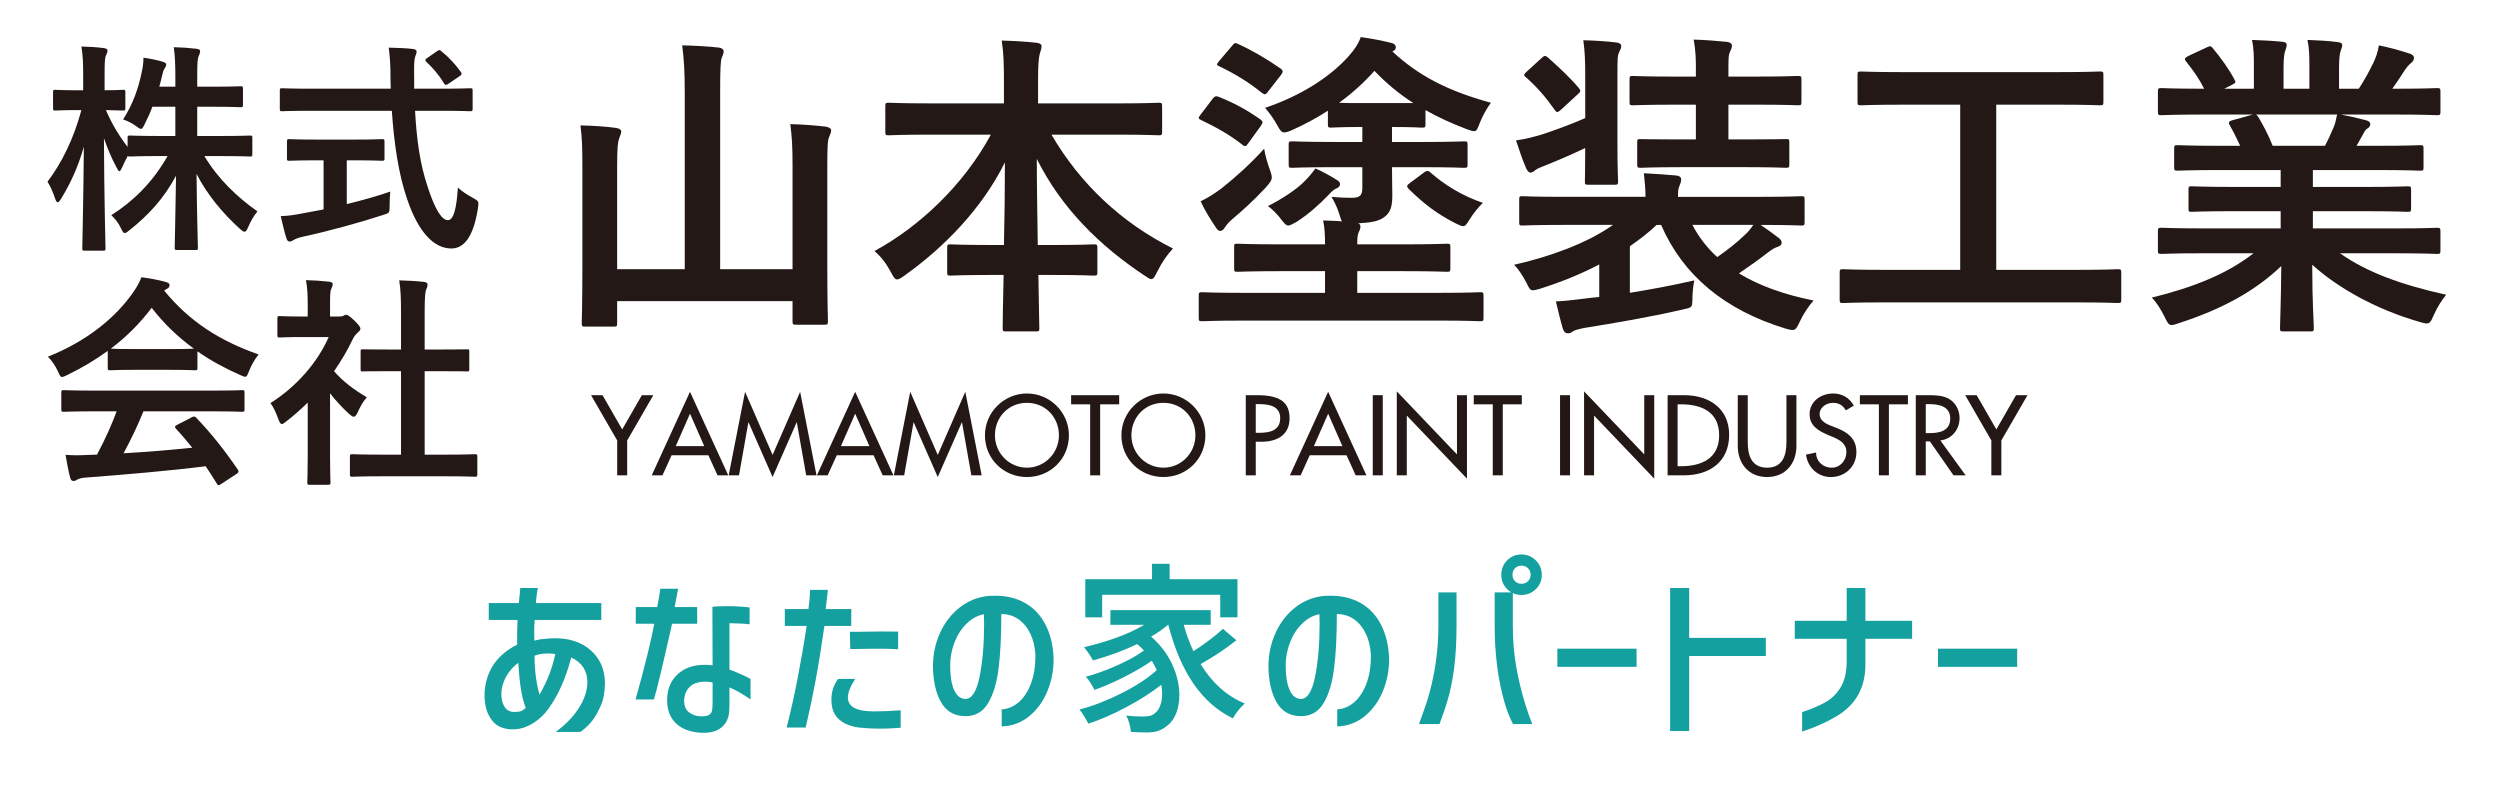 <?xml version="1.0" encoding="utf-8"?>
<!-- Generator: Adobe Illustrator 16.0.0, SVG Export Plug-In . SVG Version: 6.00 Build 0)  -->
<!DOCTYPE svg PUBLIC "-//W3C//DTD SVG 1.1//EN" "http://www.w3.org/Graphics/SVG/1.1/DTD/svg11.dtd">
<svg version="1.1" id="レイヤー_1" xmlns="http://www.w3.org/2000/svg" xmlns:xlink="http://www.w3.org/1999/xlink" x="0px"
	 y="0px" width="300px" height="95px" viewBox="0 0 300 95" enable-background="new 0 0 300 95" xml:space="preserve">
<g>
	<g>
		<path fill="#231815" d="M95.105,19.869c0-2.334-0.077-3.482-0.268-4.975c1.493,0.038,2.985,0.153,4.286,0.306
			c0.383,0.077,0.612,0.23,0.612,0.421c0,0.306-0.115,0.498-0.229,0.803c-0.191,0.421-0.229,1.072-0.229,3.827v11.71
			c0,4.21,0.076,6.354,0.076,6.583c0,0.382-0.038,0.421-0.421,0.421h-3.406c-0.383,0-0.421-0.039-0.421-0.421v-2.411H74.057v2.641
			c0,0.383-0.038,0.421-0.421,0.421h-3.368c-0.421,0-0.459-0.038-0.459-0.421c0-0.269,0.077-2.411,0.077-6.621V19.984
			c0-2.296-0.039-3.444-0.23-4.937c1.455,0.038,2.947,0.115,4.286,0.306c0.345,0.038,0.612,0.229,0.612,0.421
			c0,0.268-0.153,0.498-0.229,0.766c-0.191,0.459-0.268,1.225-0.268,3.444v12.322h8.113V11.258c0-2.717-0.077-3.903-0.306-5.817
			c1.416,0.038,3.062,0.115,4.401,0.268c0.344,0.038,0.574,0.229,0.574,0.421c0,0.306-0.115,0.497-0.23,0.804
			c-0.153,0.459-0.191,1.416-0.191,4.248v21.125h8.687V19.869z"/>
		<path fill="#231815" d="M111.556,16.157c-3.482,0-4.669,0.077-4.898,0.077c-0.383,0-0.421-0.039-0.421-0.421V12.75
			c0-0.382,0.038-0.421,0.421-0.421c0.229,0,1.416,0.077,4.898,0.077h8.917V9.842c0-2.181-0.038-3.482-0.268-4.975
			c1.377,0.039,2.87,0.115,4.209,0.268c0.344,0.038,0.574,0.191,0.574,0.383c0,0.344-0.153,0.688-0.229,0.995
			c-0.115,0.498-0.191,1.187-0.191,3.215v2.679h9.529c3.482,0,4.707-0.077,4.937-0.077c0.383,0,0.421,0.039,0.421,0.421v3.062
			c0,0.383-0.038,0.421-0.421,0.421c-0.229,0-1.454-0.077-4.937-0.077h-7.922c3.444,5.894,8.381,10.562,14.581,13.662
			c-0.689,0.727-1.339,1.684-1.875,2.755c-0.306,0.612-0.459,0.919-0.727,0.919c-0.153,0-0.421-0.153-0.804-0.421
			c-5.358-3.56-9.95-8.037-12.935-14.007c0,3.177,0.077,6.927,0.115,10.333h1.99c3.367,0,4.477-0.077,4.707-0.077
			c0.421,0,0.459,0.039,0.459,0.422v2.908c0,0.383-0.038,0.421-0.459,0.421c-0.23,0-1.34-0.077-4.707-0.077h-1.914
			c0.038,3.253,0.115,5.741,0.115,6.392c0,0.344-0.038,0.383-0.421,0.383h-3.559c-0.383,0-0.421-0.039-0.421-0.383
			c0-0.65,0.038-3.139,0.115-6.392h-1.646c-3.368,0-4.478,0.077-4.707,0.077c-0.383,0-0.421-0.038-0.421-0.421v-2.908
			c0-0.383,0.038-0.422,0.421-0.422c0.229,0,1.339,0.077,4.707,0.077h1.684c0.077-3.253,0.115-6.773,0.115-9.912
			c-2.755,5.549-7.271,10.18-12.055,13.586c-0.421,0.306-0.689,0.459-0.88,0.459c-0.23,0-0.421-0.229-0.727-0.842
			c-0.574-1.071-1.187-1.875-1.99-2.564c5.357-2.908,10.677-7.883,13.968-13.968H111.556z"/>
		<path fill="#231815" d="M160.152,20.06c-3.637,0-4.861,0.076-5.09,0.076c-0.383,0-0.422-0.038-0.422-0.421v-2.334
			c0-0.383,0.039-0.421,0.422-0.421c0.229,0,1.453,0.076,5.09,0.076h3.328v-1.798h-0.191c-2.525,0-3.291,0.077-3.559,0.077
			c-0.344,0-0.383-0.039-0.383-0.421v-1.607c-1.416,0.918-2.869,1.684-4.324,2.334c-0.42,0.191-0.727,0.268-0.918,0.268
			c-0.307,0-0.498-0.229-0.803-0.804c-0.461-0.842-0.996-1.569-1.494-2.143c4.439-1.492,7.922-3.827,10.027-6.199
			c0.766-0.842,1.225-1.607,1.453-2.296c1.34,0.191,2.564,0.421,3.752,0.727c0.305,0.077,0.459,0.268,0.459,0.498
			s-0.115,0.383-0.422,0.498c3.215,2.985,6.697,4.745,11.826,6.161c-0.537,0.766-0.996,1.569-1.34,2.449
			c-0.268,0.689-0.344,0.957-0.689,0.957c-0.191,0-0.42-0.077-0.842-0.229c-1.836-0.689-3.482-1.455-4.975-2.296v1.684
			c0,0.382-0.039,0.421-0.422,0.421c-0.268,0-1.033-0.077-3.596-0.077v1.798h3.559c3.635,0,4.859-0.076,5.09-0.076
			c0.383,0,0.42,0.038,0.42,0.421v2.334c0,0.383-0.037,0.421-0.42,0.421c-0.23,0-1.455-0.076-5.09-0.076h-3.559
			c0,1.148,0.037,2.564,0.037,3.329c0,1.187-0.115,2.066-0.994,2.68c-0.613,0.459-1.531,0.65-3.1,0.727
			c0.191,0.076,0.268,0.229,0.268,0.345c0,0.229-0.039,0.383-0.152,0.612c-0.191,0.344-0.23,0.727-0.23,1.568h5.473
			c3.75,0,5.051-0.076,5.281-0.076c0.383,0,0.42,0.038,0.42,0.421v2.526c0,0.382-0.037,0.421-0.42,0.421
			c-0.23,0-1.531-0.077-5.281-0.077h-5.473v2.603h9.988c3.367,0,4.516-0.076,4.746-0.076c0.381,0,0.42,0.038,0.42,0.421v2.641
			c0,0.382-0.039,0.421-0.42,0.421c-0.23,0-1.379-0.077-4.746-0.077h-23.842c-3.367,0-4.554,0.077-4.745,0.077
			c-0.382,0-0.421-0.039-0.421-0.421v-2.641c0-0.383,0.039-0.421,0.421-0.421c0.191,0,1.378,0.076,4.745,0.076h9.989v-2.603h-5.242
			c-3.712,0-5.014,0.077-5.244,0.077c-0.421,0-0.421-0.039-0.421-0.421v-2.526c0-0.383,0-0.421,0.421-0.421
			c0.229,0,1.531,0.076,5.244,0.076h5.242c0-1.071-0.039-1.989-0.23-2.87c0.805,0.039,1.531,0.039,2.258,0.115
			c-0.113-0.191-0.191-0.459-0.344-0.957c-0.229-0.727-0.574-1.454-0.918-1.989c1.225,0.114,2.066,0.114,2.564,0.114
			c0.918-0.038,1.146-0.345,1.146-1.225V20.06H160.152z M145.533,11.833c0.229-0.307,0.421-0.345,0.765-0.191
			c1.723,0.688,3.253,1.492,4.936,2.679c0.191,0.153,0.27,0.229,0.27,0.344s-0.078,0.23-0.191,0.421l-1.494,2.067
			c-0.306,0.421-0.382,0.497-0.765,0.191c-1.569-1.225-3.177-2.105-4.937-2.947c-0.344-0.153-0.344-0.268-0.038-0.651
			L145.533,11.833z M152.422,20.481c0.115,0.345,0.191,0.574,0.191,0.804c0,0.345-0.191,0.612-0.727,1.225
			c-1.532,1.646-2.794,2.756-4.096,3.865c-0.497,0.421-0.727,0.804-0.841,0.957c-0.153,0.268-0.345,0.383-0.536,0.383
			c-0.191,0-0.345-0.153-0.536-0.46c-0.574-0.842-1.339-2.066-1.798-3.1c0.957-0.459,1.76-0.995,2.525-1.569
			c1.646-1.301,3.521-2.984,5.091-4.745C151.848,18.759,152.115,19.639,152.422,20.481z M147.868,5.479
			c0.268-0.344,0.345-0.382,0.727-0.191c1.761,0.804,3.369,1.761,5.089,2.947c0.154,0.115,0.23,0.229,0.23,0.345
			c0,0.115-0.076,0.268-0.23,0.459l-1.492,1.914c-0.305,0.421-0.383,0.459-0.766,0.191c-1.645-1.339-3.329-2.334-5.089-3.176
			c-0.383-0.153-0.383-0.23-0.039-0.651L147.868,5.479z M160.42,21.591c0.307,0.19,0.383,0.306,0.383,0.535
			c0,0.191-0.152,0.383-0.459,0.498c-0.268,0.114-0.574,0.382-0.918,0.765c-1.148,1.187-2.373,2.297-3.865,3.253
			c-0.498,0.269-0.766,0.421-0.957,0.421c-0.268,0-0.422-0.191-0.766-0.612c-0.535-0.727-1.188-1.377-1.684-1.722
			c1.607-0.804,3.367-1.952,4.324-2.908c0.498-0.498,0.994-1.072,1.377-1.607C158.736,20.596,159.615,21.093,160.42,21.591z
			 M169.604,12.368c-1.721-1.11-3.252-2.373-4.668-3.865c-1.34,1.493-2.756,2.755-4.248,3.827c0.535,0.039,1.34,0.039,2.602,0.039
			H169.604z M170.867,20.71c0.191-0.153,0.307-0.191,0.422-0.191c0.113,0,0.229,0.038,0.383,0.191
			c1.684,1.493,3.826,2.794,6.275,3.636c-0.498,0.459-1.148,1.263-1.646,2.066c-0.305,0.498-0.459,0.728-0.727,0.728
			c-0.191,0-0.459-0.115-0.918-0.345c-2.258-1.148-3.828-2.373-5.625-4.133c-0.27-0.307-0.23-0.421,0.191-0.728L170.867,20.71z"/>
		<path fill="#231815" d="M195.584,35.138c2.334-0.383,4.936-0.842,7.73-1.492c-0.115,0.612-0.23,1.377-0.23,2.449
			c-0.037,0.804-0.037,0.804-1.262,1.071c-3.828,0.88-8.076,1.607-11.672,2.182c-0.613,0.114-1.188,0.268-1.416,0.421
			c-0.191,0.152-0.346,0.229-0.574,0.229c-0.268,0-0.459-0.115-0.613-0.536c-0.307-1.033-0.574-2.182-0.842-3.291
			c1.607-0.076,2.717-0.268,4.096-0.421l1.109-0.115v-3.903c-2.258,1.187-4.67,2.144-7.08,2.909c-0.422,0.114-0.689,0.19-0.881,0.19
			c-0.344,0-0.459-0.229-0.803-0.956c-0.459-0.842-0.918-1.569-1.455-2.105c4.133-0.918,8.764-2.563,11.863-4.783h-6.084
			c-3.406,0-4.555,0.076-4.783,0.076c-0.346,0-0.383-0.038-0.383-0.421v-2.679c0-0.383,0.037-0.421,0.383-0.421
			c0.229,0,1.377,0.077,4.783,0.077h9.988c0-0.957-0.076-1.685-0.191-2.832c1.377,0.076,2.564,0.152,3.826,0.268
			c0.498,0.038,0.65,0.268,0.65,0.459c0,0.307-0.113,0.536-0.229,0.842c-0.152,0.307-0.152,0.804-0.152,1.264h9.986
			c3.406,0,4.555-0.077,4.785-0.077c0.383,0,0.42,0.038,0.42,0.421v2.679c0,0.383-0.037,0.421-0.42,0.421
			c-0.23,0-1.379-0.076-4.785-0.076h-0.076c0.805,0.536,1.492,1.033,2.182,1.569c0.23,0.191,0.344,0.344,0.344,0.573
			c0,0.269-0.229,0.422-0.496,0.498c-0.346,0.115-0.574,0.229-1.225,0.727c-1.072,0.843-2.182,1.607-3.406,2.449
			c2.449,1.493,5.473,2.564,8.955,3.253c-0.574,0.651-1.225,1.607-1.684,2.603c-0.498,1.071-0.574,1.071-1.684,0.766
			c-7.271-2.22-12.285-6.353-14.926-12.438h-0.535c-0.957,0.918-2.066,1.761-3.215,2.564V35.138z M190.227,9.192
			c0-1.875-0.039-2.985-0.23-4.363c1.416,0.038,2.68,0.115,3.98,0.268c0.307,0.038,0.574,0.191,0.574,0.382
			c0,0.306-0.115,0.498-0.23,0.727c-0.229,0.421-0.229,0.918-0.229,2.909v8.304c0,2.794,0.076,4.095,0.076,4.324
			c0,0.383-0.039,0.421-0.383,0.421h-3.215c-0.383,0-0.383-0.038-0.383-0.421c0-0.229,0.039-1.454,0.039-3.979
			c-1.531,0.727-3.291,1.492-4.822,2.104c-0.613,0.229-0.957,0.383-1.148,0.536c-0.268,0.229-0.42,0.306-0.611,0.306
			s-0.346-0.191-0.498-0.497c-0.422-0.957-0.842-2.182-1.225-3.368c1.186-0.153,2.105-0.421,3.176-0.727
			c1.799-0.612,3.482-1.225,5.129-1.952V9.192z M184.982,6.972c0.346-0.306,0.422-0.345,0.766-0.077
			c1.188,1.072,2.564,2.296,3.713,3.674c0.268,0.344,0.229,0.421-0.154,0.766l-1.951,1.798c-0.229,0.191-0.344,0.306-0.498,0.306
			c-0.113,0-0.189-0.115-0.305-0.268c-1.072-1.531-2.145-2.755-3.445-3.904c-0.305-0.229-0.268-0.344,0.115-0.688L184.982,6.972z
			 M201.631,20.06c-3.369,0-4.479,0.076-4.707,0.076c-0.422,0-0.459-0.038-0.459-0.421v-2.64c0-0.383,0.037-0.383,0.459-0.383
			c0.229,0,1.338,0.039,4.707,0.039h1.875V12.56h-2.488c-3.559,0-4.822,0.076-5.051,0.076c-0.383,0-0.422-0.038-0.422-0.421V9.574
			c0-0.421,0.039-0.459,0.422-0.459c0.229,0,1.492,0.077,5.051,0.077h2.488V8.426c0-1.148,0-2.258-0.268-3.674
			c1.492,0.038,2.678,0.153,3.979,0.268c0.383,0.038,0.613,0.229,0.613,0.421c0,0.268-0.076,0.459-0.191,0.689
			c-0.23,0.421-0.23,0.957-0.23,2.181v0.88h3.291c3.561,0,4.822-0.077,5.053-0.077c0.383,0,0.42,0.038,0.42,0.459v2.641
			c0,0.383-0.037,0.421-0.42,0.421c-0.23,0-1.492-0.076-5.053-0.076h-3.291v4.171h2.105c3.406,0,4.516-0.039,4.746-0.039
			c0.42,0,0.459,0,0.459,0.383v2.64c0,0.383-0.039,0.421-0.459,0.421c-0.23,0-1.34-0.076-4.746-0.076H201.631z M203.084,26.987
			c0.766,1.454,1.762,2.756,2.986,3.865c1.262-0.88,2.334-1.723,3.367-2.717c0.344-0.307,0.65-0.689,0.957-1.148H203.084z"/>
		<path fill="#231815" d="M226.002,36.287c-3.406,0-4.592,0.076-4.822,0.076c-0.383,0-0.42-0.038-0.42-0.421v-3.215
			c0-0.383,0.037-0.421,0.42-0.421c0.23,0,1.416,0.076,4.822,0.076h9.223V12.56h-6.734c-3.713,0-4.938,0.076-5.166,0.076
			c-0.383,0-0.422-0.038-0.422-0.421V9c0-0.383,0.039-0.421,0.422-0.421c0.229,0,1.453,0.076,5.166,0.076h18.369
			c3.674,0,4.898-0.076,5.127-0.076c0.383,0,0.422,0.038,0.422,0.421v3.214c0,0.383-0.039,0.421-0.422,0.421
			c-0.229,0-1.453-0.076-5.127-0.076h-7.311v19.823h9.76c3.406,0,4.592-0.076,4.822-0.076c0.381,0,0.42,0.038,0.42,0.421v3.215
			c0,0.383-0.039,0.421-0.42,0.421c-0.23,0-1.416-0.076-4.822-0.076H226.002z"/>
		<path fill="#231815" d="M264.229,30.393c-3.445,0-4.594,0.076-4.822,0.076c-0.422,0-0.459-0.038-0.459-0.421v-2.258
			c0-0.421,0.037-0.459,0.459-0.459c0.229,0,1.377,0.076,4.822,0.076h9.451v-2.066h-5.396c-3.711,0-5.051,0.076-5.279,0.076
			c-0.383,0-0.383-0.038-0.383-0.421v-2.181c0-0.421,0-0.46,0.383-0.46c0.229,0,1.568,0.077,5.279,0.077h5.396v-2.028h-7.193
			c-3.674,0-4.898,0.076-5.129,0.076c-0.422,0-0.459-0.038-0.459-0.383V17.84c0-0.382,0.037-0.421,0.459-0.421
			c0.23,0,1.455,0.077,5.129,0.077h2.334c-0.422-0.918-0.805-1.684-1.225-2.411c-0.191-0.344-0.23-0.498,0.268-0.65l2.488-0.689
			h-6.123c-3.445,0-4.594,0.077-4.822,0.077c-0.422,0-0.459-0.038-0.459-0.421v-2.373c0-0.421,0.037-0.459,0.459-0.459
			c0.229,0,1.377,0.077,4.822,0.077h0.268c-0.613-1.225-1.301-2.182-2.182-3.291c-0.23-0.268-0.154-0.421,0.307-0.651l2.219-1.033
			c0.383-0.191,0.498-0.153,0.727,0.153c0.92,1.11,1.875,2.411,2.564,3.712c0.191,0.344,0.191,0.383-0.307,0.65l-0.918,0.459h3.559
			V8.12c0-1.339,0-2.258-0.229-3.33c1.186,0.039,2.678,0.115,3.711,0.23c0.307,0.038,0.459,0.153,0.459,0.344
			c0,0.229-0.076,0.421-0.152,0.65c-0.115,0.268-0.229,0.842-0.229,2.105v2.526h3.1V8.159c0-1.378,0-2.296-0.23-3.368
			c1.148,0.039,2.641,0.115,3.674,0.268c0.344,0.039,0.498,0.153,0.498,0.344c0,0.191-0.076,0.421-0.154,0.612
			c-0.113,0.268-0.229,0.842-0.229,2.105v2.526h2.373c0.688-1.072,1.225-2.028,1.76-3.138c0.268-0.574,0.498-1.148,0.65-2.066
			c1.34,0.268,2.68,0.65,3.713,0.995c0.344,0.115,0.496,0.306,0.496,0.498c0,0.306-0.152,0.459-0.383,0.65
			c-0.268,0.229-0.459,0.459-0.65,0.727c-0.496,0.804-1.033,1.569-1.568,2.334h0.535c3.445,0,4.594-0.077,4.822-0.077
			c0.383,0,0.422,0.039,0.422,0.459v2.373c0,0.383-0.039,0.421-0.422,0.421c-0.229,0-1.377-0.077-4.822-0.077h-6.697
			c0.996,0.191,1.877,0.383,3.023,0.689c0.307,0.077,0.498,0.229,0.498,0.459c0,0.268-0.191,0.459-0.42,0.574
			c-0.191,0.115-0.383,0.536-0.537,0.804l-0.688,1.225h2.486c3.674,0,4.898-0.077,5.129-0.077c0.383,0,0.42,0.039,0.42,0.421v2.258
			c0,0.345-0.037,0.383-0.42,0.383c-0.23,0-1.455-0.076-5.129-0.076h-7.73v2.028h6.086c3.75,0,5.051-0.077,5.281-0.077
			c0.381,0,0.42,0.039,0.42,0.46v2.181c0,0.383-0.039,0.421-0.42,0.421c-0.23,0-1.531-0.076-5.281-0.076h-6.086v2.066h10.064
			c3.445,0,4.594-0.076,4.822-0.076c0.383,0,0.422,0.038,0.422,0.459v2.258c0,0.383-0.039,0.421-0.422,0.421
			c-0.229,0-1.377-0.076-4.822-0.076h-6.811c3.215,2.258,7.232,3.75,12.742,4.975c-0.496,0.612-1.033,1.416-1.492,2.449
			c-0.307,0.728-0.459,0.995-0.842,0.995c-0.191,0-0.459-0.076-0.881-0.191c-5.166-1.492-9.719-4.019-12.857-6.851
			c0,4.555,0.191,6.927,0.191,7.578c0,0.382-0.039,0.421-0.422,0.421h-3.252c-0.344,0-0.383-0.039-0.383-0.421
			c0-0.651,0.115-2.871,0.152-7.425c-3.213,3.062-7.193,5.205-12.283,6.851c-0.422,0.152-0.689,0.229-0.881,0.229
			c-0.344,0-0.498-0.268-0.842-0.995c-0.498-0.995-1.033-1.799-1.531-2.296c5.09-1.263,8.994-2.832,12.209-5.319H264.229z
			 M279,17.496c0.344-0.65,0.65-1.301,1.033-2.22c0.191-0.421,0.268-0.804,0.42-1.531h-9.758c0.115,0.039,0.191,0.153,0.307,0.306
			c0.574,0.957,1.186,2.105,1.721,3.444H279z"/>
	</g>
	<g>
		<path fill="#231815" d="M18.283,12.812c-0.268,0.75-0.616,1.473-0.938,2.116c-0.188,0.375-0.268,0.536-0.428,0.536
			c-0.134,0-0.295-0.107-0.616-0.348c-0.401-0.294-0.937-0.589-1.526-0.776c1.178-1.875,1.821-3.669,2.25-5.758
			c0.107-0.509,0.188-1.018,0.188-1.66c0.803,0.107,1.66,0.294,2.303,0.482c0.241,0.081,0.428,0.161,0.428,0.348
			c0,0.161-0.08,0.294-0.214,0.509c-0.134,0.188-0.188,0.428-0.321,0.991c-0.08,0.375-0.188,0.75-0.294,1.151h1.928V9.545
			c0-1.848-0.027-2.625-0.188-3.883c0.991,0.027,1.794,0.081,2.705,0.188c0.294,0.027,0.455,0.134,0.455,0.268
			c0,0.214-0.08,0.401-0.161,0.589c-0.161,0.321-0.188,0.884-0.188,2.785v0.91h1.955c2.303,0,3.08-0.053,3.24-0.053
			c0.268,0,0.294,0.027,0.294,0.321v1.901c0,0.268-0.027,0.294-0.294,0.294c-0.161,0-0.938-0.054-3.24-0.054h-1.955v3.508h2.758
			c2.544,0,3.428-0.054,3.588-0.054c0.241,0,0.268,0.027,0.268,0.268v1.928c0,0.295-0.027,0.322-0.268,0.322
			c-0.161,0-1.044-0.054-3.588-0.054h-1.901c1.634,2.731,3.937,4.927,6.374,6.641c-0.402,0.482-0.776,1.071-1.125,1.901
			c-0.161,0.375-0.268,0.535-0.429,0.535c-0.134,0-0.294-0.106-0.562-0.348c-2.008-1.821-3.91-4.07-5.195-6.588
			c0.027,4.231,0.161,8.328,0.161,8.864c0,0.241-0.027,0.268-0.294,0.268h-2.196c-0.268,0-0.294-0.026-0.294-0.268
			c0-0.536,0.107-4.525,0.161-8.649c-1.5,2.812-3.374,4.767-5.543,6.507c-0.294,0.241-0.482,0.375-0.616,0.375
			c-0.161,0-0.268-0.188-0.455-0.589c-0.321-0.67-0.723-1.151-1.152-1.554c2.544-1.633,4.874-3.803,6.749-7.096H19.22
			c-2.571,0-3.455,0.054-3.615,0.054s-0.241,0-0.268-0.081c-0.268,0.509-0.536,1.018-0.696,1.419
			c-0.134,0.269-0.214,0.429-0.321,0.429c-0.081,0-0.188-0.16-0.348-0.481c-0.562-1.045-1.071-2.223-1.5-3.482
			c0.026,7.07,0.188,12.72,0.188,13.203c0,0.268-0.027,0.294-0.295,0.294h-2.169c-0.294,0-0.321-0.026-0.321-0.294
			c0-0.482,0.134-5.838,0.188-12.185c-0.643,2.277-1.553,4.338-2.731,6.24c-0.161,0.268-0.295,0.429-0.402,0.429
			c-0.134,0-0.214-0.161-0.321-0.455c-0.268-0.83-0.616-1.554-0.911-2.009c1.741-2.303,3.133-5.142,4.07-8.596H9.178
			c-1.794,0-2.356,0.054-2.517,0.054c-0.268,0-0.295-0.027-0.295-0.294v-1.901c0-0.268,0.027-0.295,0.295-0.295
			c0.161,0,0.723,0.054,2.517,0.054h0.803V9.224c0-1.66-0.027-2.517-0.214-3.642c1.018,0.026,1.875,0.08,2.678,0.188
			C12.712,5.796,12.9,5.903,12.9,6.037c0,0.241-0.08,0.375-0.161,0.562c-0.161,0.321-0.188,0.75-0.188,2.598v1.633
			c1.526,0,2.035-0.054,2.196-0.054c0.268,0,0.295,0.027,0.295,0.295v1.901c0,0.268-0.027,0.294-0.295,0.294
			c-0.161,0-0.616-0.027-2.035-0.054c0.696,1.634,1.553,3.053,2.598,4.418v-1.098c0-0.241,0.027-0.268,0.294-0.268
			c0.161,0,1.044,0.054,3.615,0.054h1.821v-3.508H18.283z"/>
		<path fill="#231815" d="M37.274,13.294c-2.437,0-3.267,0.053-3.428,0.053c-0.268,0-0.268-0.027-0.268-0.321v-2.115
			c0-0.295,0-0.322,0.268-0.322c0.161,0,0.991,0.054,3.428,0.054h9.614c0-0.348-0.027-0.723-0.027-1.098
			c0-1.794-0.053-2.571-0.214-3.83c0.964,0.027,2.009,0.054,2.919,0.161c0.268,0.027,0.429,0.161,0.429,0.321
			c0,0.214-0.107,0.402-0.161,0.562C49.7,7.135,49.673,7.67,49.7,9.465v1.178h3.293c2.437,0,3.267-0.054,3.428-0.054
			c0.268,0,0.295,0.027,0.295,0.322v2.115c0,0.294-0.027,0.321-0.295,0.321c-0.161,0-0.991-0.053-3.428-0.053h-3.187
			c0.188,3.481,0.616,6.507,1.526,9.158c0.777,2.41,1.607,3.964,2.41,3.964c0.723,0,1.044-1.474,1.205-3.91
			c0.402,0.401,1.151,0.884,1.741,1.205c0.776,0.429,0.776,0.429,0.669,1.259c-0.536,3.428-1.66,4.874-3.24,4.847
			c-2.035-0.026-3.91-1.928-5.249-5.892c-1.018-2.919-1.58-6.641-1.848-10.631H37.274z M41.613,19.239v5.249
			c1.768-0.429,3.615-0.938,5.222-1.499c-0.053,0.481-0.08,1.151-0.08,1.687c0,0.884,0,0.884-0.803,1.125
			c-2.678,0.884-6.695,1.981-9.587,2.598c-0.669,0.16-0.964,0.294-1.125,0.401c-0.188,0.107-0.321,0.188-0.482,0.188
			s-0.294-0.107-0.375-0.348c-0.214-0.644-0.482-1.768-0.696-2.705c0.911-0.026,1.607-0.134,2.571-0.321l2.571-0.482v-5.892h-0.911
			c-2.276,0-3.026,0.054-3.187,0.054c-0.268,0-0.294-0.026-0.294-0.268v-2.008c0-0.294,0.027-0.321,0.294-0.321
			c0.161,0,0.911,0.053,3.187,0.053h4.74c2.25,0,2.999-0.053,3.16-0.053c0.295,0,0.321,0.027,0.321,0.321v2.008
			c0,0.241-0.026,0.268-0.321,0.268c-0.161,0-0.91-0.054-3.16-0.054H41.613z M52.405,6.171c0.161-0.107,0.241-0.161,0.321-0.161
			c0.081,0,0.161,0.054,0.268,0.161c0.831,0.669,1.661,1.553,2.303,2.464c0.161,0.214,0.134,0.321-0.188,0.536l-1.259,0.857
			c-0.161,0.107-0.268,0.161-0.348,0.161c-0.08,0-0.161-0.081-0.241-0.214c-0.589-0.991-1.393-1.901-2.089-2.544
			c-0.214-0.214-0.161-0.294,0.107-0.482L52.405,6.171z"/>
		<path fill="#231815" d="M12.927,42.105c-1.5,1.098-3.133,2.062-4.847,2.892c-0.321,0.161-0.509,0.241-0.643,0.241
			c-0.188,0-0.268-0.188-0.482-0.67c-0.321-0.669-0.696-1.258-1.205-1.767c4.66-1.849,8.141-4.687,10.283-7.793
			c0.455-0.67,0.696-1.125,0.937-1.741c1.044,0.135,2.035,0.321,2.893,0.562c0.321,0.081,0.482,0.188,0.482,0.375
			c0,0.161-0.054,0.321-0.268,0.429c-0.161,0.08-0.268,0.16-0.375,0.241c3.026,3.695,6.642,6.025,11.328,7.658
			c-0.509,0.644-0.857,1.286-1.151,2.009c-0.188,0.482-0.268,0.67-0.455,0.67c-0.134,0-0.321-0.081-0.616-0.215
			c-1.821-0.803-3.562-1.74-5.115-2.839v1.982c0,0.268-0.027,0.294-0.294,0.294c-0.161,0-0.884-0.054-3.026-0.054h-4.124
			c-2.143,0-2.866,0.054-3.026,0.054c-0.268,0-0.294-0.026-0.294-0.294V42.105z M11.213,49.361c-2.517,0-3.374,0.055-3.535,0.055
			c-0.295,0-0.322-0.027-0.322-0.295v-2.008c0-0.269,0.027-0.295,0.322-0.295c0.161,0,1.018,0.054,3.535,0.054h14.273
			c2.517,0,3.374-0.054,3.535-0.054c0.294,0,0.321,0.026,0.321,0.295v2.008c0,0.268-0.027,0.295-0.321,0.295
			c-0.161,0-1.018-0.055-3.535-0.055h-8.275c-0.669,1.66-1.473,3.348-2.383,5.035c2.785-0.16,5.704-0.402,8.248-0.67
			c-0.616-0.75-1.232-1.5-1.955-2.275c-0.188-0.215-0.161-0.322,0.161-0.482l1.714-0.885c0.295-0.16,0.375-0.133,0.562,0.055
			c1.821,1.9,3.347,3.83,4.981,6.213c0.134,0.213,0.134,0.32-0.134,0.508l-1.848,1.205c-0.161,0.107-0.241,0.162-0.321,0.162
			c-0.08,0-0.134-0.055-0.214-0.188c-0.456-0.75-0.911-1.447-1.339-2.09c-4.445,0.562-9.908,1.018-14.46,1.365
			c-0.429,0.027-0.777,0.135-0.964,0.242c-0.134,0.107-0.268,0.16-0.455,0.16s-0.321-0.135-0.375-0.375
			c-0.241-0.883-0.401-1.82-0.562-2.758c0.991,0.08,1.875,0.053,2.918,0c0.268,0,0.562-0.027,0.857-0.027
			c0.964-1.82,1.741-3.535,2.357-5.195H11.213z M20.372,41.89c1.794,0,2.597-0.026,2.892-0.054c-1.928-1.393-3.615-3.025-5.062-4.9
			c-1.419,1.875-3.053,3.508-4.9,4.9c0.241,0.027,0.991,0.054,2.946,0.054H20.372z"/>
		<path fill="#231815" d="M36.926,48.317c-0.83,0.804-1.66,1.554-2.544,2.224c-0.268,0.213-0.428,0.348-0.562,0.348
			c-0.161,0-0.268-0.215-0.428-0.617c-0.268-0.75-0.589-1.445-0.938-1.901c3.133-1.981,5.65-4.873,6.99-7.927h-3.026
			c-2.035,0-2.678,0.054-2.838,0.054c-0.268,0-0.295-0.026-0.295-0.294v-1.982c0-0.268,0.027-0.294,0.295-0.294
			c0.161,0,0.803,0.054,2.838,0.054h0.509v-1.099c0-1.419-0.027-2.276-0.214-3.267c1.018,0.026,1.821,0.08,2.785,0.188
			c0.268,0.026,0.429,0.16,0.429,0.268c0,0.241-0.081,0.375-0.161,0.562c-0.161,0.321-0.161,0.776-0.161,2.143v1.205h1.125
			c0.241,0,0.375-0.027,0.509-0.107c0.107-0.054,0.214-0.107,0.294-0.107c0.161,0,0.429,0.161,0.991,0.696
			c0.509,0.509,0.723,0.776,0.723,0.964c0,0.135-0.053,0.269-0.268,0.429c-0.241,0.241-0.402,0.375-0.616,0.776
			c-0.643,1.366-1.419,2.679-2.276,3.91c1.044,1.205,2.303,2.169,3.937,3.133c-0.402,0.429-0.777,1.072-1.071,1.742
			c-0.188,0.4-0.321,0.588-0.509,0.588c-0.134,0-0.294-0.107-0.536-0.32c-0.857-0.777-1.633-1.634-2.303-2.491v7.524
			c0,1.982,0.053,3.027,0.053,3.16c0,0.268-0.027,0.295-0.321,0.295h-2.142c-0.295,0-0.321-0.027-0.321-0.295
			c0-0.16,0.053-1.178,0.053-3.16V48.317z M45.871,57.154c-2.544,0-3.428,0.055-3.588,0.055c-0.268,0-0.294-0.027-0.294-0.295
			v-2.115c0-0.27,0.027-0.295,0.294-0.295c0.161,0,1.044,0.053,3.588,0.053h2.25V44.542h-1.205c-2.383,0-3.213,0.026-3.374,0.026
			c-0.241,0-0.268,0-0.268-0.268v-2.115c0-0.268,0.027-0.268,0.268-0.268c0.161,0,0.991,0.026,3.374,0.026h1.205v-4.258
			c0-1.901-0.027-2.812-0.214-4.044c1.018,0.027,2.035,0.081,2.973,0.188c0.241,0.027,0.428,0.134,0.428,0.268
			c0,0.215-0.027,0.349-0.134,0.562c-0.161,0.321-0.214,0.991-0.214,2.946v4.338h1.688c2.383,0,3.213-0.026,3.374-0.026
			c0.268,0,0.294,0,0.294,0.268V44.3c0,0.268-0.027,0.268-0.294,0.268c-0.161,0-0.991-0.026-3.374-0.026h-1.688v10.015h2.437
			c2.544,0,3.401-0.053,3.562-0.053c0.295,0,0.321,0.025,0.321,0.295v2.115c0,0.268-0.026,0.295-0.321,0.295
			c-0.161,0-1.018-0.055-3.562-0.055H45.871z"/>
	</g>
	<g>
		<path fill="#231815" d="M70.925,47.422h1.378l2.36,4.107l2.36-4.107H78.4l-3.138,5.433v4.186h-1.199v-4.186L70.925,47.422z"/>
		<path fill="#231815" d="M80.593,54.629l-1.097,2.412h-1.289L82.8,47.014l4.592,10.027h-1.289l-1.097-2.412H80.593z M82.8,49.643
			l-1.709,3.891h3.419L82.8,49.643z"/>
		<path fill="#231815" d="M89.828,50.688h-0.025l-1.123,6.354h-1.237l1.964-10.027l3.304,7.578l3.304-7.578l1.964,10.027h-1.237
			l-1.123-6.354h-0.026l-2.883,6.557L89.828,50.688z"/>
		<path fill="#231815" d="M100.414,54.629l-1.097,2.412h-1.289l4.592-10.027l4.592,10.027h-1.289l-1.097-2.412H100.414z
			 M102.621,49.643l-1.709,3.891h3.419L102.621,49.643z"/>
		<path fill="#231815" d="M109.648,50.688h-0.025l-1.123,6.354h-1.237l1.964-10.027l3.304,7.578l3.304-7.578l1.964,10.027h-1.237
			l-1.123-6.354h-0.026l-2.883,6.557L109.648,50.688z"/>
		<path fill="#231815" d="M128.271,52.23c0,2.857-2.258,5.014-5.039,5.014c-2.781,0-5.039-2.156-5.039-5.014
			c0-2.754,2.284-5.012,5.039-5.012S128.271,49.477,128.271,52.23z M127.071,52.23c0-2.117-1.582-3.89-3.839-3.89
			s-3.84,1.773-3.84,3.89c0,2.195,1.76,3.891,3.84,3.891C125.311,56.121,127.071,54.426,127.071,52.23z"/>
		<path fill="#231815" d="M132.019,57.041h-1.199V48.52h-2.284v-1.097h5.766v1.097h-2.284V57.041z"/>
		<path fill="#231815" d="M144.647,52.23c0,2.857-2.258,5.014-5.039,5.014s-5.039-2.156-5.039-5.014
			c0-2.754,2.284-5.012,5.039-5.012S144.647,49.477,144.647,52.23z M143.448,52.23c0-2.117-1.582-3.89-3.839-3.89
			s-3.84,1.773-3.84,3.89c0,2.195,1.76,3.891,3.84,3.891C141.688,56.121,143.448,54.426,143.448,52.23z"/>
		<path fill="#231815" d="M150.691,57.041h-1.199v-9.619h1.378c2.96,0,3.878,1.021,3.878,2.781c0,2.027-1.543,2.807-3.367,2.807
			h-0.69V57.041z M150.691,51.938h0.383c1.225,0,2.551-0.229,2.551-1.76c0-1.506-1.428-1.684-2.615-1.684h-0.319V51.938z"/>
		<path fill="#231815" d="M157.17,54.629l-1.096,2.412h-1.289l4.592-10.027l4.594,10.027h-1.289l-1.098-2.412H157.17z
			 M159.377,49.643l-1.709,3.891h3.418L159.377,49.643z"/>
		<path fill="#231815" d="M165.932,57.041h-1.199v-9.619h1.199V57.041z"/>
		<path fill="#231815" d="M167.615,46.963l7.221,7.564v-7.105h1.199v10.013l-7.221-7.564v7.17h-1.199V46.963z"/>
		<path fill="#231815" d="M180.332,57.041h-1.199V48.52h-2.283v-1.097h5.766v1.097h-2.283V57.041z"/>
		<path fill="#231815" d="M188.404,57.041h-1.199v-9.619h1.199V57.041z"/>
		<path fill="#231815" d="M190.088,46.963l7.221,7.564v-7.105h1.199v10.013l-7.221-7.564v7.17h-1.199V46.963z"/>
		<path fill="#231815" d="M200.113,47.422h1.99c2.945,0,5.395,1.556,5.395,4.757c0,3.279-2.398,4.861-5.434,4.861h-1.951V47.422z
			 M201.312,55.943h0.42c2.449,0,4.566-0.918,4.566-3.713c0-2.805-2.117-3.711-4.566-3.711h-0.42V55.943z"/>
		<path fill="#231815" d="M209.73,47.422V53.1c0,1.568,0.471,3.021,2.32,3.021s2.322-1.453,2.322-3.021v-5.677h1.199v6.085
			c0,2.117-1.314,3.736-3.521,3.736s-3.52-1.619-3.52-3.736v-6.085H209.73z"/>
		<path fill="#231815" d="M221.502,49.246c-0.357-0.6-0.816-0.906-1.543-0.906c-0.766,0-1.607,0.523-1.607,1.365
			c0,0.754,0.74,1.148,1.34,1.379l0.688,0.268c1.365,0.535,2.387,1.287,2.387,2.895c0,1.748-1.354,2.998-3.074,2.998
			c-1.557,0-2.77-1.148-2.973-2.691l1.211-0.254c-0.012,1.059,0.83,1.822,1.863,1.822s1.773-0.867,1.773-1.875
			c0-1.033-0.83-1.479-1.658-1.824l-0.664-0.279c-1.098-0.473-2.092-1.098-2.092-2.438c0-1.556,1.377-2.487,2.832-2.487
			c1.07,0,1.951,0.522,2.475,1.454L221.502,49.246z"/>
		<path fill="#231815" d="M226.666,57.041h-1.199V48.52h-2.283v-1.097h5.766v1.097h-2.283V57.041z"/>
		<path fill="#231815" d="M235.877,57.041h-1.455l-2.832-4.07h-0.498v4.07h-1.197v-9.619h1.453c0.855,0,1.773,0.013,2.539,0.446
			c0.803,0.472,1.262,1.377,1.262,2.295c0,1.379-0.918,2.527-2.309,2.691L235.877,57.041z M231.092,51.977h0.383
			c1.225,0,2.553-0.23,2.553-1.76c0-1.506-1.43-1.723-2.615-1.723h-0.32V51.977z"/>
		<path fill="#231815" d="M235.824,47.422h1.377l2.361,4.107l2.359-4.107h1.377l-3.137,5.433v4.186h-1.199v-4.186L235.824,47.422z"
			/>
	</g>
</g>
<g>
	<path fill="#15A0A0" d="M58.648,74.389v-2.023h3.608c0.103-0.895,0.161-1.496,0.176-1.805h2.112
		c-0.103,0.455-0.184,1.057-0.242,1.805h7.854v2.023H64.17c-0.044,0.44-0.066,0.896-0.066,1.365l0.022,1.121
		c0.176-0.044,0.403-0.096,0.682-0.154c0.118,0,0.198-0.007,0.242-0.021c0.586-0.073,1.092-0.109,1.518-0.109
		c0.821,0,1.547,0.095,2.178,0.285c1.115,0.323,2.024,0.913,2.728,1.771c0.704,0.857,1.078,1.939,1.122,3.244
		c0,1.086-0.162,2.002-0.484,2.75c-0.323,0.748-0.671,1.365-1.045,1.849s-0.847,0.931-1.419,1.342h-2.97
		c1.173-0.851,2.097-1.8,2.772-2.849s1.02-2.086,1.034-3.113c0-1.379-0.646-2.368-1.936-2.97c-0.646,2.479-1.555,4.524-2.728,6.138
		c-0.528,0.734-1.151,1.32-1.87,1.76c-0.719,0.44-1.416,0.675-2.09,0.705c-0.088,0.014-0.22,0.021-0.396,0.021
		c-0.411,0-0.829-0.074-1.254-0.221c-0.646-0.22-1.166-0.715-1.562-1.484s-0.558-1.764-0.484-2.98
		c0.264-2.494,1.562-4.32,3.894-5.479v-1.43l0.044-1.541H58.648z M62.531,85.334c0.139-0.051,0.326-0.18,0.561-0.385
		c-0.25-0.645-0.44-1.371-0.572-2.178c-0.132-0.807-0.242-1.885-0.33-3.234c-0.484,0.352-0.91,0.807-1.276,1.364
		c-0.367,0.558-0.609,1.188-0.726,1.892c-0.015,0.117-0.022,0.286-0.022,0.506c0,0.631,0.132,1.145,0.396,1.541
		c0.264,0.396,0.652,0.594,1.166,0.594c0.146,0,0.256-0.008,0.33-0.022C62.234,85.411,62.392,85.386,62.531,85.334z M65.897,80.967
		c0.3-0.777,0.546-1.605,0.737-2.485c-0.264-0.044-0.543-0.066-0.836-0.066c-0.631,0-1.181,0.089-1.65,0.265
		c0,1.73,0.198,3.293,0.594,4.686C65.211,82.544,65.597,81.744,65.897,80.967z"/>
	<path fill="#15A0A0" d="M76.292,74.852V72.85h2.574c0.19-0.953,0.315-1.688,0.374-2.2h2.134c-0.176,0.968-0.315,1.701-0.418,2.2
		h2.706v2.002h-3.014c-1.1,4.913-1.826,7.941-2.178,9.086h-2.2c1.129-4.078,1.877-7.106,2.244-9.086H76.292z M85.488,72.805
		c0.528-0.043,1.107-0.065,1.738-0.065c1.012,0,1.921,0.052,2.728,0.153v2.024c-0.558-0.073-1.364-0.117-2.42-0.132v5.566
		c0.792,0.278,1.635,0.652,2.53,1.121v2.465c-0.866-0.616-1.709-1.1-2.53-1.452v2.09c0,0.602-0.041,1.06-0.121,1.375
		s-0.202,0.591-0.363,0.825c-0.528,0.777-1.394,1.166-2.596,1.166c-0.675,0-1.298-0.096-1.87-0.286
		c-0.807-0.265-1.43-0.704-1.87-1.319c-0.44-0.617-0.66-1.387-0.66-2.311c0-1.291,0.414-2.321,1.243-3.092
		c0.828-0.77,1.903-1.154,3.223-1.154c0.308,0,0.638,0.021,0.99,0.066L85.488,72.805z M85.103,85.774
		c0.184-0.124,0.297-0.294,0.341-0.507c0.044-0.212,0.066-0.539,0.066-0.979v-2.398c-0.293-0.058-0.602-0.088-0.924-0.088
		c-0.734,0-1.317,0.188-1.749,0.562c-0.433,0.374-0.679,0.905-0.737,1.595c-0.029,0.689,0.165,1.195,0.583,1.518
		c0.418,0.323,0.92,0.484,1.507,0.484C84.615,85.961,84.92,85.898,85.103,85.774z"/>
	<path fill="#15A0A0" d="M94.178,75.115v-2.023h2.838c0.103-0.748,0.168-1.519,0.198-2.311h2.134
		c-0.044,0.484-0.132,1.254-0.264,2.311h3.08l-0.022,2.023H98.93c-0.367,2.552-0.719,4.73-1.056,6.534
		c-0.338,1.804-0.734,3.688-1.188,5.653h-2.288c0.454-1.773,0.891-3.732,1.309-5.873c0.418-2.142,0.781-4.246,1.089-6.314H94.178z
		 M102.626,81.473c-0.587,0.91-0.88,1.65-0.88,2.223c0,1.115,1.042,1.672,3.124,1.672c0.938,0,2.009-0.044,3.212-0.132v2.09
		c-0.073,0-0.341,0.019-0.803,0.056c-0.462,0.035-1.023,0.055-1.683,0.055c-0.572,0-1.166-0.022-1.782-0.066
		c-0.528-0.029-0.972-0.084-1.331-0.165c-0.36-0.081-0.708-0.202-1.045-0.362c-0.572-0.294-0.994-0.672-1.265-1.134
		c-0.271-0.462-0.407-1.045-0.407-1.749c0-0.469,0.062-0.898,0.187-1.287s0.326-0.788,0.605-1.199H102.626z M101.988,75.819h0.66
		c1.613-0.029,2.669-0.044,3.168-0.044l1.958,0.021v2.112c-0.572-0.044-1.482-0.065-2.728-0.065c-0.484,0-1.489,0.014-3.014,0.043
		L101.988,75.819z"/>
	<path fill="#15A0A0" d="M123.669,76.105c-0.345-0.748-0.818-1.338-1.419-1.771c-0.602-0.432-1.298-0.648-2.09-0.648
		c0,2.596-0.11,4.77-0.33,6.522c-0.22,1.753-0.642,3.146-1.265,4.181c-0.624,1.033-1.521,1.551-2.695,1.551
		c-1.32,0-2.299-0.554-2.937-1.661c-0.638-1.107-0.965-2.57-0.979-4.39c0.014-1.437,0.308-2.771,0.88-4.004
		c0.572-1.231,1.36-2.236,2.365-3.014c1.004-0.777,2.145-1.232,3.421-1.363c0.176-0.016,0.44-0.022,0.792-0.022
		c1.393,0,2.603,0.297,3.63,0.892c1.026,0.594,1.83,1.447,2.409,2.562c0.579,1.115,0.905,2.435,0.979,3.96
		c0.029,1.394-0.209,2.717-0.715,3.971c-0.506,1.254-1.236,2.273-2.189,3.058c-0.954,0.785-2.061,1.199-3.322,1.244v-2.047
		c0.733-0.044,1.408-0.326,2.024-0.847s1.107-1.261,1.474-2.222c0.366-0.961,0.55-2.094,0.55-3.399
		C124.208,77.704,124.014,76.854,123.669,76.105z M117.542,81.242c0.367-1.797,0.55-3.912,0.55-6.348l-0.022-1.188
		c-0.763,0.146-1.456,0.525-2.079,1.133c-0.624,0.609-1.108,1.361-1.452,2.256c-0.345,0.895-0.517,1.818-0.517,2.771
		c0,1.218,0.15,2.178,0.451,2.882c0.3,0.704,0.737,1.078,1.309,1.122C116.588,83.915,117.175,83.039,117.542,81.242z"/>
	<path fill="#15A0A0" d="M148.364,76.831c-1.335,1.056-2.765,2.01-4.29,2.86c1.378,2.259,3.146,3.836,5.302,4.73
		c-0.249,0.205-0.514,0.483-0.792,0.836c-0.278,0.352-0.491,0.667-0.638,0.945c-3.711-1.789-6.292-5.529-7.744-11.22h-0.044
		c-0.587,0.499-1.262,0.968-2.024,1.407c1.129,0.998,1.976,2.116,2.541,3.355c0.564,1.24,0.847,2.461,0.847,3.663
		c0,0.821-0.129,1.555-0.385,2.2c-0.257,0.645-0.612,1.137-1.067,1.474c-0.382,0.308-0.755,0.521-1.122,0.638
		s-0.814,0.177-1.342,0.177c-0.587,0-1.218-0.022-1.892-0.066c-0.03-0.308-0.092-0.642-0.187-1.001
		c-0.096-0.359-0.224-0.678-0.385-0.957c0.66,0.074,1.342,0.11,2.046,0.11c0.337,0,0.616-0.029,0.836-0.089
		c0.22-0.058,0.425-0.176,0.616-0.352c0.25-0.189,0.447-0.487,0.594-0.891c0.146-0.403,0.22-0.877,0.22-1.419
		c0-0.366-0.029-0.719-0.088-1.056c-1.188,0.924-2.578,1.811-4.169,2.662c-1.592,0.85-3.121,1.518-4.587,2.002
		c-0.455-0.836-0.814-1.4-1.078-1.694c1.628-0.425,3.314-1.078,5.06-1.958c1.745-0.881,3.153-1.805,4.224-2.772
		c-0.176-0.366-0.374-0.74-0.594-1.122c-0.924,0.646-2.024,1.291-3.3,1.937s-2.472,1.166-3.586,1.562
		c-0.118-0.249-0.271-0.523-0.462-0.824c-0.19-0.301-0.381-0.554-0.572-0.76c1.159-0.308,2.405-0.759,3.74-1.353
		c1.334-0.595,2.412-1.191,3.234-1.793c-0.279-0.308-0.55-0.564-0.814-0.771c-1.584,0.764-3.352,1.416-5.302,1.959
		c-0.118-0.221-0.29-0.499-0.517-0.837c-0.228-0.337-0.415-0.587-0.561-0.748c1.334-0.308,2.633-0.688,3.894-1.144
		s2.369-0.969,3.322-1.54h-4.048v-1.761h12.034v1.761h-3.234c0.308,1.114,0.696,2.171,1.166,3.168
		c1.437-0.938,2.619-1.833,3.542-2.685L148.364,76.831z M132.26,71.375v2.706h-2.024v-4.575h8.008v-1.849h2.112v1.849h8.14v4.575
		h-2.067v-2.706H132.26z"/>
	<path fill="#15A0A0" d="M163.93,76.105c-0.346-0.748-0.818-1.338-1.42-1.771c-0.602-0.432-1.299-0.648-2.09-0.648
		c0,2.596-0.109,4.77-0.33,6.522s-0.643,3.146-1.266,4.181c-0.623,1.033-1.521,1.551-2.695,1.551c-1.318,0-2.299-0.554-2.936-1.661
		c-0.639-1.107-0.965-2.57-0.98-4.39c0.016-1.437,0.309-2.771,0.881-4.004c0.572-1.231,1.359-2.236,2.365-3.014
		c1.004-0.777,2.145-1.232,3.42-1.363c0.178-0.016,0.441-0.022,0.793-0.022c1.393,0,2.604,0.297,3.631,0.892
		c1.025,0.594,1.828,1.447,2.408,2.562c0.578,1.115,0.906,2.435,0.979,3.96c0.029,1.394-0.209,2.717-0.715,3.971
		s-1.236,2.273-2.189,3.058c-0.953,0.785-2.061,1.199-3.322,1.244v-2.047c0.734-0.044,1.408-0.326,2.025-0.847
		c0.615-0.521,1.107-1.261,1.473-2.222c0.367-0.961,0.551-2.094,0.551-3.399C164.469,77.704,164.273,76.854,163.93,76.105z
		 M157.803,81.242c0.365-1.797,0.549-3.912,0.549-6.348l-0.021-1.188c-0.764,0.146-1.457,0.525-2.08,1.133
		c-0.623,0.609-1.107,1.361-1.451,2.256c-0.346,0.895-0.518,1.818-0.518,2.771c0,1.218,0.15,2.178,0.451,2.882
		s0.738,1.078,1.309,1.122C156.848,83.915,157.436,83.039,157.803,81.242z"/>
	<path fill="#15A0A0" d="M170.275,86.885c0.191-0.498,0.506-1.386,0.945-2.662c0.926-2.947,1.387-6.006,1.387-9.174V71.09h2.178
		v3.959c0,1.951-0.102,3.711-0.307,5.28c-0.191,1.364-0.43,2.541-0.717,3.531c-0.285,0.989-0.627,1.999-1.021,3.024H170.275z
		 M181.562,86.885c-0.426-0.807-0.779-1.715-1.057-2.728c-0.764-2.698-1.145-5.734-1.145-9.108V71.09h2.178v3.959
		c0,1.805,0.146,3.521,0.441,5.148c0.439,2.376,1.07,4.605,1.891,6.688H181.562z M180.857,67.239
		c0.469-0.47,1.041-0.704,1.717-0.704c0.674,0,1.25,0.238,1.727,0.715s0.715,1.053,0.715,1.727c0,0.676-0.238,1.248-0.715,1.717
		s-1.053,0.704-1.727,0.704c-0.676,0-1.248-0.235-1.717-0.704s-0.703-1.041-0.703-1.717
		C180.154,68.303,180.389,67.723,180.857,67.239z M183.674,68.977c0-0.322-0.107-0.586-0.318-0.791
		c-0.213-0.205-0.475-0.309-0.781-0.309c-0.309,0-0.566,0.104-0.771,0.309s-0.307,0.469-0.307,0.791
		c0,0.309,0.102,0.565,0.307,0.771c0.205,0.206,0.463,0.308,0.771,0.308c0.307,0,0.568-0.102,0.781-0.308
		C183.566,69.542,183.674,69.285,183.674,68.977z"/>
	<path fill="#15A0A0" d="M186.885,77.844h9.504v2.178h-9.504V77.844z"/>
	<path fill="#15A0A0" d="M211.898,78.723h-9.195v8.998h-2.287v-17.16h2.287v5.984h9.195V78.723z"/>
	<path fill="#15A0A0" d="M221.602,76.655h-6.227v-2.156h6.227v-3.938h2.244v3.938h5.609v2.156h-5.609v3.321
		c-0.059,2.465-1.057,4.356-2.992,5.677c-1.217,0.806-2.75,1.519-4.598,2.134v-2.332c1.174-0.396,2.123-0.803,2.85-1.221
		c0.725-0.418,1.318-1.008,1.781-1.771c0.461-0.762,0.699-1.768,0.715-3.014V76.655z"/>
	<path fill="#15A0A0" d="M232.557,77.844h9.504v2.178h-9.504V77.844z"/>
</g>
</svg>
